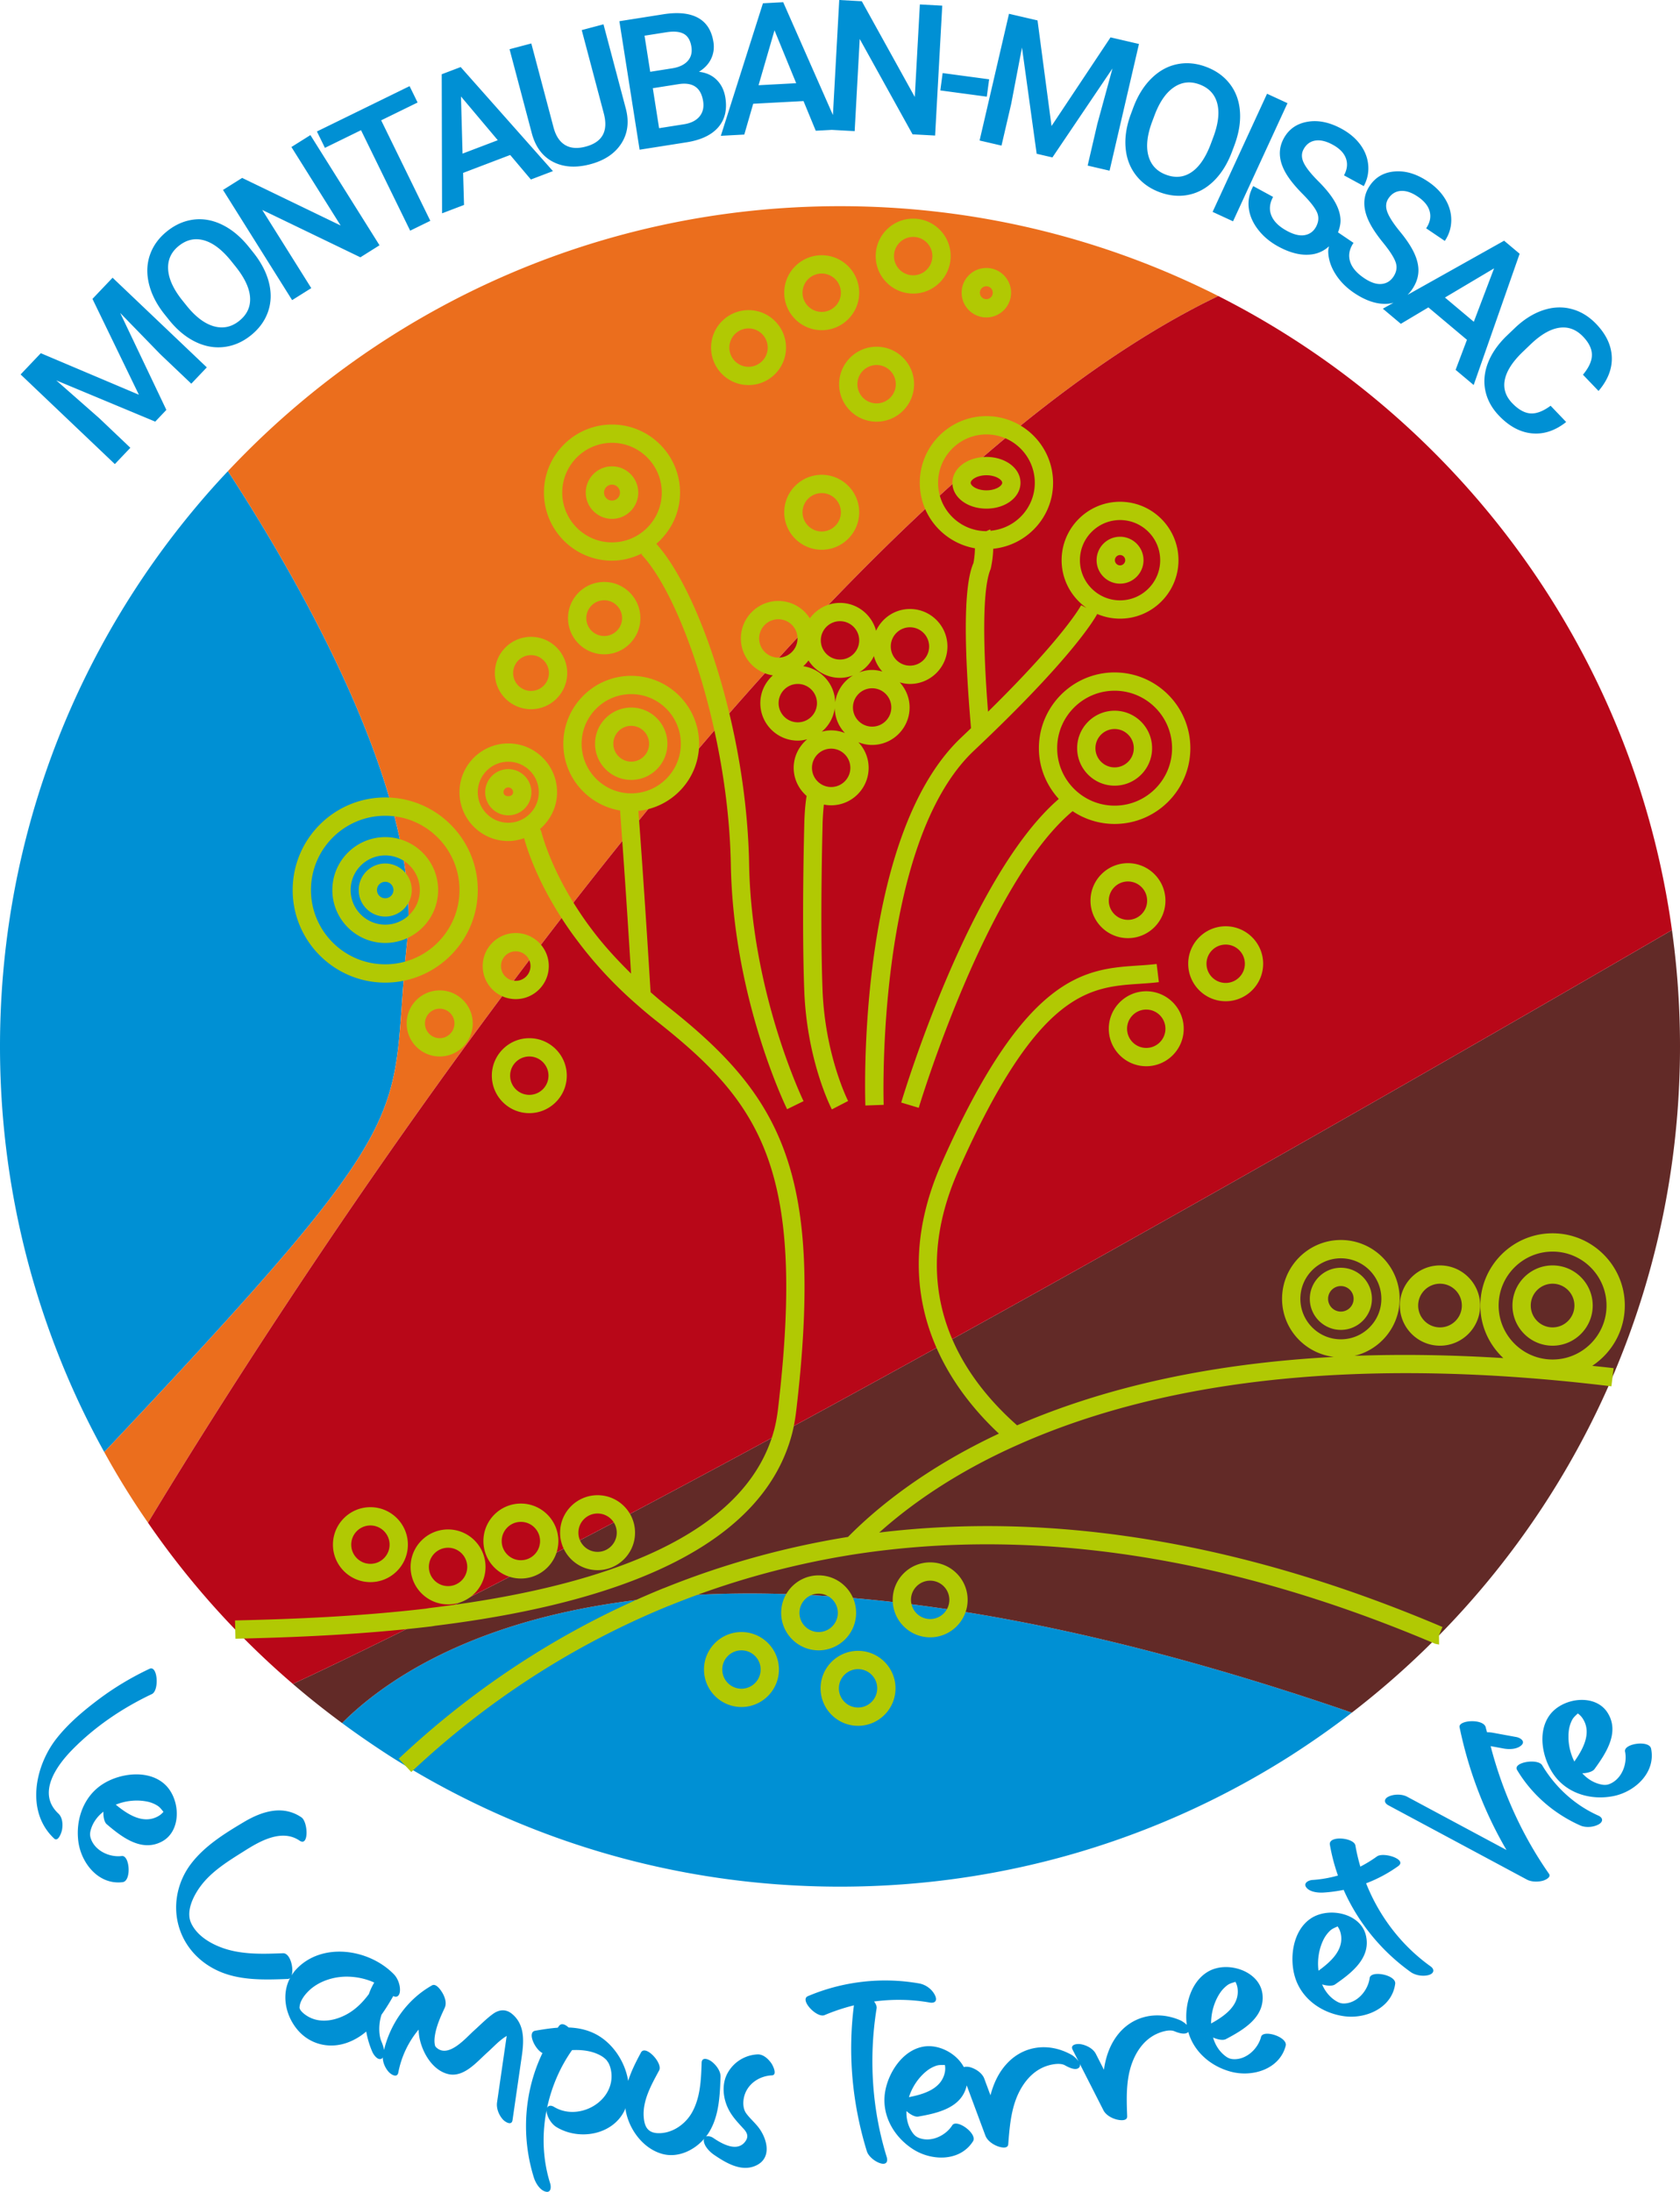 <svg xmlns="http://www.w3.org/2000/svg" width="600" height="782.589" viewBox="0 0 600 782.589"><path d="M122.17 615.214c5.487 4.05 11.105 7.905 16.854 11.629C185.54 656.438 240.744 673.62 300 673.62s114.46-17.182 160.976-46.777c7.513-4.834 14.83-9.93 21.82-15.353-241.267-83.1-333.384-23.584-360.627 3.724zM37.238 518.46c118.053-125.11 101.132-116.681 108.188-182.47 5.684-53.114-40.505-131.707-64.025-167.77-6.925 7.317-13.393 14.961-19.534 22.931C23.062 241.717 0 304.957 0 373.62c0 36.52 6.533 71.472 18.488 103.876 5.227 14.177 11.499 27.897 18.75 40.963zm9.316-358.58L35.46 149.327 20.094 135.81l35.342 14.731 3.981-4.185-16.48-34.605 14.289 14.693 11.094 10.552 5.541-5.825-33.65-32.011-7.191 7.557 16.582 34.222-35.03-14.83-7.21 7.583 33.652 32.011 5.541-5.825zm12.307-47.537l1.637 2.042c2.8 3.451 5.892 6 9.273 7.65 3.381 1.645 6.798 2.267 10.246 1.856 3.449-.409 6.642-1.793 9.577-4.15 2.966-2.383 5.014-5.207 6.143-8.473 1.13-3.263 1.232-6.728.31-10.393-.925-3.662-2.81-7.27-5.66-10.817l-1.617-2.016c-2.855-3.519-5.971-6.11-9.353-7.771-3.378-1.662-6.778-2.287-10.198-1.876-3.416.415-6.603 1.806-9.554 4.176-2.95 2.37-4.992 5.187-6.122 8.453-1.126 3.264-1.23 6.75-.312 10.46.915 3.707 2.794 7.328 5.63 10.859zm4.999-24.55c2.785-2.236 5.796-2.894 9.03-1.975 3.235.922 6.464 3.388 9.686 7.4l1.518 1.893c3.276 4.08 5.015 7.783 5.219 11.11.204 3.328-1.088 6.11-3.873 8.345-2.753 2.211-5.777 2.852-9.072 1.927-3.295-.928-6.54-3.381-9.736-7.362l-1.678-2.09c-3.094-3.924-4.73-7.566-4.91-10.929-.175-3.362 1.095-6.134 3.816-8.32zm47.307 15.079L93.655 74.955l35.052 16.914 6.836-4.291-24.684-39.342-6.782 4.255 17.58 28.021-35.173-16.987-6.836 4.291 24.684 39.342 6.836-4.287zm17.772-56.39l17.548 35.878 7.193-3.518-17.55-35.878 13.011-6.364-2.861-5.844-33.096 16.189 2.86 5.847 12.895-6.31zm36.784 26.697l-.329-11.445 16.815-6.4 7.394 8.757 7.873-2.995-32.95-37.157-6.769 2.577.125 49.65 7.84-2.987zm12.055-23.12l-12.582 4.788-.561-20.4 13.143 15.611zm19.704 7.71c3.748 1.945 8.192 2.236 13.331.874 5.079-1.347 8.776-3.816 11.089-7.41 2.316-3.593 2.842-7.775 1.579-12.544l-7.95-30.005-7.77 2.058 7.879 29.743c1.674 6.323-.492 10.278-6.492 11.867-2.96.785-5.41.587-7.35-.59-1.942-1.177-3.308-3.264-4.102-6.262l-7.943-29.986-7.77 2.057 7.939 29.974c1.289 4.874 3.809 8.28 7.56 10.224zm47.678-6.951c5.148-.81 8.922-2.588 11.321-5.334 2.396-2.747 3.257-6.272 2.58-10.578-.41-2.606-1.438-4.73-3.087-6.377-1.646-1.646-3.764-2.61-6.348-2.893 2.038-1.267 3.493-2.83 4.364-4.69.87-1.86 1.139-3.84.807-5.94-.648-4.118-2.488-7.001-5.528-8.657-3.037-1.652-7.15-2.07-12.34-1.254L221.208 7.57l7.222 45.882 16.732-2.635zm5.956-14.694c.344 2.195-.09 4.023-1.302 5.478-1.215 1.454-3.072 2.38-5.57 2.772l-8.855 1.394-2.246-14.275 9.516-1.497c4.89-.663 7.71 1.379 8.457 6.128zm-13.175-24.6c2.73-.431 4.823-.243 6.275.564 1.451.804 2.354 2.341 2.711 4.61.322 2.057-.124 3.76-1.343 5.103-1.222 1.343-3.072 2.211-5.55 2.6l-7.816 1.232-2.029-12.888 7.752-1.222zm27.877 36.521L269 37.045l17.967-.96 4.37 10.594 5.844-.312v.01l8.058.443 1.805-32.902 18.866 34.04 8.058.44 2.552-46.376-7.994-.437-1.818 33.03L307.784.443 299.729 0l-2.257 41.073L279.712.788l-7.232.386-15.038 47.317 8.377-.447zm10.789-37.217l7.748 18.878-13.442.721 5.694-19.6zm75.823 23.686l.83-6.199-16.602-2.226-.829 6.198 16.6 2.227zm5.25 17.471l3.465-14.913 3.847-20.1 5.244 37.929 5.627 1.304 21.45-31.765-5.404 19.771-3.464 14.913 7.828 1.819 10.501-45.244-10.157-2.357-21.073 31.657-5.002-37.709-10.188-2.364-10.502 45.244 7.828 1.815zm46.16-11.14c-1.538 4.17-2.157 8.132-1.844 11.88.312 3.752 1.525 7.002 3.643 9.758 2.112 2.753 4.932 4.792 8.453 6.112 3.567 1.334 7.044 1.65 10.425.954 3.382-.698 6.412-2.38 9.092-5.046 2.68-2.664 4.817-6.128 6.412-10.39l.905-2.421c1.564-4.25 2.202-8.253 1.902-12.01-.294-3.755-1.5-6.996-3.599-9.724-2.099-2.727-4.925-4.756-8.472-6.083-3.541-1.327-7.005-1.64-10.393-.941-3.382.698-6.431 2.39-9.15 5.072s-4.873 6.147-6.462 10.39l-.912 2.45zm7.643 2.59l.944-2.51c1.786-4.667 4.083-7.933 6.884-9.802 2.8-1.87 5.831-2.195 9.104-.973 3.343 1.253 5.449 3.502 6.31 6.756.861 3.25.39 7.286-1.416 12.106l-.849 2.271c-1.83 4.9-4.128 8.288-6.884 10.164-2.756 1.872-5.812 2.185-9.155.931-3.305-1.234-5.404-3.506-6.29-6.814-.888-3.305-.435-7.35 1.352-12.128zm28.888 35.582l19.447-42.181-7.3-3.366-19.445 42.182 7.298 3.365zm18.72-17.427c1.282 2.271 3.298 4.795 6.047 7.573 2.75 2.779 4.492 4.999 5.226 6.655.727 1.658.606 3.38-.364 5.177-.9 1.643-2.24 2.628-4.02 2.95-1.786.326-3.917-.184-6.38-1.524-2.858-1.554-4.708-3.385-5.55-5.487s-.632-4.313.625-6.632l-7.088-3.853c-1.39 2.558-1.927 5.174-1.595 7.847.326 2.67 1.43 5.225 3.311 7.662 1.882 2.44 4.294 4.463 7.248 6.068 4.466 2.427 8.55 3.346 12.243 2.756a10.922 10.922 0 0 0 5.832-2.84c-.084.636-.278 1.255-.262 1.908.07 2.69.919 5.34 2.558 7.95 1.634 2.61 3.841 4.855 6.623 6.74 4.21 2.849 8.185 4.157 11.924 3.927.772-.047 1.488-.198 2.193-.372l-3.788 2.123 6.425 5.398 9.838-5.86 13.774 11.573-4.051 10.722 6.45 5.416L542.727 90.6l-5.545-4.657-34.484 19.33c.582-.58 1.134-1.22 1.634-1.958 1.333-1.974 2.08-3.98 2.226-6.022.153-2.045-.293-4.246-1.34-6.61s-2.768-5.002-5.16-7.914c-2.393-2.913-3.925-5.28-4.594-7.101-.67-1.822-.524-3.433.42-4.836 1.13-1.666 2.61-2.556 4.447-2.667 1.838-.115 3.848.568 6.03 2.048 2.341 1.585 3.764 3.365 4.261 5.346.492 1.978.07 3.962-1.282 5.956l6.66 4.504c1.5-2.217 2.272-4.644 2.31-7.276.032-2.635-.663-5.155-2.092-7.56-1.43-2.403-3.477-4.511-6.157-6.323-4.032-2.73-7.994-3.95-11.88-3.65-3.885.297-6.877 1.994-8.976 5.095-2.393 3.538-2.584 7.595-.568 12.17 1.053 2.383 2.814 5.091 5.283 8.125 2.469 3.03 3.987 5.407 4.555 7.126s.28 3.426-.861 5.117c-1.053 1.55-2.482 2.399-4.288 2.549-1.812.15-3.879-.562-6.201-2.138-2.692-1.821-4.358-3.821-4.99-5.997-.637-2.175-.216-4.354 1.264-6.54l-5.54-3.751c.557-1.47.927-2.934.895-4.383-.05-2.048-.708-4.198-1.977-6.45-1.27-2.252-3.235-4.708-5.902-7.375-2.667-2.667-4.421-4.874-5.257-6.623-.842-1.748-.861-3.365-.051-4.852.963-1.767 2.348-2.797 4.166-3.087s3.88.194 6.201 1.454c2.482 1.35 4.07 2.986 4.754 4.91.689 1.92.453 3.936-.696 6.051l7.063 3.838c1.282-2.355 1.812-4.843 1.595-7.468-.224-2.626-1.155-5.063-2.814-7.318-1.652-2.255-3.898-4.157-6.737-5.7-4.281-2.326-8.339-3.152-12.18-2.482-3.84.673-6.654 2.654-8.44 5.943-2.042 3.754-1.838 7.809.612 12.166zm74.511 34.22l-7.241 19.082-10.304-8.661 17.545-10.422zm4.256 24.332c-3.044 3.002-5.2 6.176-6.476 9.52-1.27 3.343-1.57 6.635-.887 9.885.69 3.248 2.31 6.208 4.868 8.878 3.662 3.825 7.605 5.927 11.816 6.31 4.21.383 8.262-.97 12.166-4.061l-5.563-5.806c-2.692 1.99-5.104 2.9-7.235 2.734-2.13-.163-4.294-1.39-6.488-3.678-2.393-2.504-3.267-5.315-2.603-8.44.663-3.124 2.807-6.422 6.437-9.9l2.973-2.848c3.605-3.404 6.993-5.311 10.144-5.726 3.152-.418 5.946.641 8.37 3.174 2.093 2.182 3.146 4.348 3.159 6.498.013 2.15-1.053 4.52-3.196 7.107l5.563 5.803c3.317-3.886 4.893-7.918 4.734-12.093-.16-4.18-2.01-8.116-5.557-11.816-2.635-2.75-5.608-4.546-8.926-5.391-3.311-.846-6.711-.673-10.195.517-3.483 1.19-6.807 3.301-9.972 6.332l-3.132 3.001zM54.256 604.851c2.673-1.27 2.067-10.4-.849-9.021-6.396 3.018-12.485 6.648-18.138 10.884-5.452 4.096-10.859 8.639-15.086 14.017-7.652 9.723-11.123 26.056-.858 35.696 1.496 1.404 2.693-2.31 2.833-3.12.329-1.94.198-4.39-1.34-5.818-7.688-7.216-.638-17.016 4.945-22.713 8.147-8.313 17.975-14.948 28.493-19.925zm4.313 31.983c-5.876-5.053-15.654-3.72-21.692.057-6.89 4.294-9.89 12.505-8.916 20.467.957 7.829 7.244 15.746 15.85 14.655 3.19-.402 2.566-9.704-.34-9.334-4.275.543-9.456-1.78-10.996-6.118-.485-1.359-.367-2.412.185-3.981.79-2.22 2.3-4.185 4.143-5.627.042-.032.093-.058.134-.096-.076 1.818.294 3.713 1.165 4.46 5.435 4.631 12.45 10.048 19.714 6.2 7.311-3.872 6.625-15.65.753-20.683zm-2.482 11.854c-5.245 2.59-10.6-.944-14.744-4.345 3.49-1.41 7.432-1.844 11.12-1.116 1.298.249 2.558.734 3.697 1.435 1.002.606 1.512 1.41 2.22 2.24-.644.772-1.378 1.333-2.293 1.786zm120.09 70.288c-2.45 1.755-4.619 4-6.858 6.004-2.795 2.475-8.977 9.895-13.306 6.227-.516-.434-.619-.728-.66-.9-.3-1.238-.195-2.584.02-3.828.59-3.375 2.012-6.514 3.444-9.583.788-1.703.115-3.725-.775-5.289-.542-.944-2.268-3.566-3.732-2.75-8.724 4.903-14.84 13.474-17.156 23.069-.192-1.164-.64-2.341-.931-3.016-.91-2.112-.98-5.442-.364-8.134.115-.505.249-.99.405-1.462 1.534-2.13 2.906-4.389 4.195-6.647 1.094.638 2.13.07 2.341-1.449.287-2.06-.618-4.746-2.092-6.271-8.99-9.277-26.072-11.688-35.195-1.512-.533.593-.956 1.235-1.367 1.881.854-2.516-.5-8.012-3.055-7.923-6.54.242-13.21.51-19.609-1.263-5.094-1.423-11.002-4.524-13.27-9.609-1.815-4.07.711-9.327 3.225-12.81 4.007-5.558 10.224-9.303 15.934-12.895 5.404-3.42 13.27-7.95 19.612-3.63 3.407 2.329 3.037-6.699.664-8.313-6.709-4.568-14.224-2.08-20.518 1.659-6.955 4.134-14.18 8.606-19.073 15.152-4.431 5.934-6.243 13.705-4.485 21.042 1.786 7.439 6.845 13.34 13.742 16.683 7.898 3.835 17.076 3.484 25.558 3.165.3-.011.527-.17.736-.36-3.074 5.757-1.791 13.058 2.457 18.281 4.38 5.378 11.34 7.146 17.794 4.887 2.642-.925 4.922-2.316 6.945-4.032a31.819 31.819 0 0 0 2.144 7.197c.504 1.18 2.181 3.54 3.623 2.284.077-.067.073-.192.136-.27-.007 1.852.879 3.814 2.072 5.163.826.944 3.069 2.386 3.477.255a33.86 33.86 0 0 1 7.248-15.318c.019.708.076 1.416.178 2.144.795 5.397 4.431 12.179 10.215 13.691 5.697 1.493 10.409-4.338 14.103-7.624 2.21-1.978 4.36-4.409 6.925-5.927.006-.006.022-.013.032-.02-.01.09-.026.173-.035.256-1.133 7.815-2.268 15.625-3.398 23.44-.309 2.137.607 4.46 2.045 6.093.775.88 3.165 2.424 3.48.249.98-6.77 1.96-13.539 2.942-20.301.851-5.902 2.284-13.213-3.178-17.66-2.12-1.736-4.517-1.531-6.635-.026zm-44.44-6.999c-1.968 2.642-4.242 5.015-7.05 6.731-4.284 2.629-10.099 3.981-14.74 1.238-.92-.549-1.8-1.2-2.473-2.035-.028-.038-.236-.351-.37-.549.067.013-.118-.53-.13-.28-.077-2.246 1.556-4.537 3.164-6.132 3.64-3.61 9.18-5.346 14.31-5.193 3.171.096 6.336.791 9.21 2.099a22.159 22.159 0 0 0-1.92 4.121zM270.55 733.51a12.914 12.914 0 0 0-10.59 6.476c-2.393 4.14-1.774 9.48.452 13.557 1.311 2.405 3.155 4.358 5.002 6.36 1.184 1.27 2.067 2.636.989 4.358-2.817 4.492-8.572 1.187-11.64-.905-.754-.518-1.832-.812-2.58-.53.006-.01.015-.017.021-.026 4.568-6.022 4.884-14.074 5.133-21.315.07-2.086-1.675-4.32-3.305-5.512-1.1-.81-3.375-1.627-3.445.497-.207 5.985-.411 12.237-3.356 17.622-2.236 4.096-6.645 7.362-11.471 7.54-4.246.16-5.595-2.06-5.86-5.856-.412-5.908 2.794-11.516 5.512-16.556 1.394-2.571-4.896-9.334-6.485-6.386-1.77 3.268-3.484 6.637-4.577 10.146-1.104-6.967-5.633-13.69-11.79-16.8-3.028-1.532-6.234-2.163-9.488-2.278-1.228-1.149-2.587-1.653-3.404-.575-.166.217-.319.434-.481.651-2.705.192-5.41.625-8.052 1.085-2.931.517-.092 6.673 2.61 7.962-6.6 13.698-7.67 29.827-3.066 44.494.58 1.831 2.073 4.402 4.112 4.976 2.02.575 2.112-1.614 1.681-2.985-2.713-8.642-2.962-17.747-1.187-26.455-.052.252-.114.497-.08.82.22 2.054 1.742 4.491 3.545 5.589 8.176 4.957 20.32 2.8 24.45-6.246.08-.174.099-.364.172-.54.026.204.022.404.055.61 1.095 6.744 6.04 13.691 12.894 15.695 5.655 1.653 11.58-1.16 15.213-5.407-.058.172-.173.27-.178.507-.045 2.054 2.09 4.217 3.665 5.282 4.109 2.795 9.516 6.112 14.645 3.975 5.704-2.367 4.696-8.504 1.886-12.843-1.42-2.194-3.465-3.796-5.002-5.87-1.171-1.569-1.257-3.827-.868-5.671.989-4.683 5.248-7.739 9.988-7.962 2.048-.096.376-3.484-.118-4.211-1.072-1.576-2.922-3.375-5.002-3.273zm-72.678 18.744c-1.144-.695-2.106-.472-2.492.38 1.561-7.365 4.543-14.442 8.92-20.655 3.343-.153 6.664.185 9.634 1.64 1.005.49 1.927 1.116 2.692 1.933.045.05.702 1.033.66.957.852 1.588 1.235 3.63 1.101 5.595-.654 9.276-12.396 15.076-20.515 10.15zm115.2-35.166c.122-.74-.255-1.614-.899-2.463 6.559-.88 13.251-.797 19.803.357 2.182.383 2.859-.823 1.863-2.75-1.078-2.08-3.285-3.661-5.595-4.063-13.34-2.342-27.268-.74-39.715 4.549-3.075 1.307 3.203 7.936 5.965 6.762a70.39 70.39 0 0 1 10.476-3.483c-2.233 17.5-.587 35.185 4.613 52.073.606 1.959 3.05 3.828 4.982 4.358 1.972.536 2.63-.606 2.106-2.316-5.29-17.118-6.431-35.37-3.598-53.024zm137.298 10.195c-1.078 4.173-5.162 8.109-9.762 7.937-1.448-.058-2.38-.549-3.63-1.646-1.773-1.557-3.03-3.682-3.694-5.927-.019-.058-.032-.115-.044-.166 1.658.746 3.56 1.104 4.574.574 6.323-3.33 13.953-7.828 13.066-16-.893-8.212-12.09-11.938-18.948-8.365-6.594 3.447-9.013 12.37-8.08 19.277-.798-.795-1.877-1.45-2.428-1.681-8.281-3.51-17.354-1.595-22.732 5.882-2.552 3.554-3.834 7.612-4.434 11.816-.964-1.889-1.927-3.777-2.89-5.672-.964-1.888-3.369-3.113-5.417-3.451-1.276-.217-3.84.076-2.864 1.99l2.143 4.212c-.672-1.047-1.865-2.025-2.469-2.362-7.822-4.44-17.06-3.598-23.261 3.203-2.941 3.228-4.677 7.101-5.761 11.21-.74-1.99-1.48-3.975-2.214-5.966-.747-1.984-2.999-3.47-4.996-4.05-.63-.186-1.598-.273-2.309-.055-2.6-4.91-8.934-8.245-14.38-7.315-7.644 1.289-12.856 9.666-13.813 16.716-1.085 8.032 3.317 15.586 10.06 19.918 6.642 4.262 16.748 4.492 21.406-2.813 1.722-2.718-5.838-8.18-7.408-5.71-2.31 3.636-7.407 6.13-11.732 4.548-1.36-.504-2.087-1.263-2.935-2.686-1.212-2.022-1.755-4.44-1.69-6.775 0-.064.006-.121.012-.172 1.346 1.218 3.043 2.15 4.172 1.958 7.016-1.215 15.621-3.146 17.344-11.142 2.218 5.969 4.437 11.935 6.658 17.905.676 1.825 2.673 3.21 4.453 3.854 1.034.376 3.58 1.04 3.72-.747.574-7.33 1.174-15.006 5.455-21.315 1.83-2.7 4.217-4.945 7.26-6.24 2.06-.88 5.678-1.678 7.541-.619 1.168.657 4.07 2.201 5.174.625.241-.345.238-.737.14-1.134l8.435 16.574c.887 1.735 3.03 2.884 4.868 3.317 1.072.256 3.675.62 3.605-1.18-.268-7.35-.555-15.044 2.973-21.82 1.505-2.896 3.617-5.397 6.495-7.05 1.939-1.11 5.448-2.328 7.413-1.492 1.156.488 3.84 1.474 4.941.234 1.994 7.128 8.085 12.325 15.29 14.223 7.637 2.016 17.328-.88 19.504-9.277.803-3.107-8.084-5.978-8.811-3.145zM337.38 740.21c-1.359 5.684-7.503 7.547-12.76 8.562 1.142-3.586 3.324-6.897 6.24-9.264a11.27 11.27 0 0 1 3.464-1.933c1.11-.383 2.055-.255 3.14-.274a6.895 6.895 0 0 1-.084 2.909zm98.233-28.474a11.362 11.362 0 0 1 2.699-2.91c.944-.701 1.875-.873 2.909-1.23.478.893.74 1.78.817 2.807.465 5.812-4.805 9.474-9.5 12.07-.013-3.764 1.04-7.585 3.075-10.737zm53.547-5.487c-.561 4.275-4.134 8.683-8.721 9.066-1.442.121-2.431-.268-3.803-1.2-1.946-1.333-3.458-3.291-4.383-5.441a1.986 1.986 0 0 1-.057-.153c1.735.535 3.662.663 4.606.006 5.87-4.064 12.9-9.442 11.031-17.456-1.876-8.039-13.436-10.393-19.81-6.01-6.386 4.39-7.592 14.177-5.487 20.971 2.4 7.752 9.583 12.748 17.52 13.851 7.815 1.072 17.086-2.98 18.228-11.573.427-3.184-8.735-4.957-9.124-2.06zm-16.518-13.653a11.542 11.542 0 0 1 2.335-3.209c.849-.81 1.755-1.097 2.731-1.57.58.817.95 1.672 1.155 2.68 1.155 5.717-3.624 9.985-7.969 13.13-.478-3.732.109-7.656 1.748-11.03zm15.255-20.167a50.255 50.255 0 0 0 11.465-6.144c3.343-2.405-5.257-5.13-7.586-3.458a46.766 46.766 0 0 1-5.94 3.643 69.39 69.39 0 0 1-1.767-7.554c-.491-2.826-9.71-3.668-9.11-.249a67.793 67.793 0 0 0 2.883 10.98 43.197 43.197 0 0 1-9.085 1.583c-1.474.089-3.413 1.142-2.188 2.711 1.295 1.652 4.274 1.901 6.182 1.78a51.46 51.46 0 0 0 7.12-.957c5.168 11.663 13.48 21.852 23.95 29.342 1.717 1.225 4.492 1.652 6.533 1.033 1.812-.555 2.074-1.99.543-3.075-10.419-7.458-18.324-17.858-23-29.635zm44.472-48.98c1.546.282 3.092.564 4.641.85 1.959.357 4.779.318 6.355-1.168 1.524-1.442-.428-2.673-1.8-2.929-2.832-.516-5.665-1.033-8.504-1.556a11.785 11.785 0 0 0-1.99-.162c-.125-.57-.323-1.117-.44-1.689-.677-3.247-9.896-2.711-9.354-.089 3.203 15.478 8.836 30.286 16.754 43.824-11.829-6.341-23.657-12.677-35.48-19.018-1.843-.99-4.708-.97-6.609-.064-1.742.823-1.729 2.24-.09 3.126 16.493 8.843 32.992 17.685 49.49 26.534 1.576.842 3.93.868 5.653.402.861-.236 3.094-1.218 2.214-2.482-9.62-13.776-16.61-29.261-20.84-45.58zm38.468 24.806c-8.422-3.77-15.325-10.087-20.059-17.979-1.531-2.558-10.623-1.071-8.957 1.697 5.282 8.805 13.18 15.606 22.54 19.791 1.914.862 4.76.65 6.603-.389 1.678-.938 1.576-2.36-.127-3.12zm18.833-23.918c-.65-3.158-9.889-1.806-9.295 1.059.874 4.223-1.047 9.563-5.251 11.445-1.32.594-2.38.55-3.981.122-2.278-.613-4.345-1.972-5.927-3.688l-.109-.128c1.819-.063 3.682-.58 4.358-1.512 4.204-5.78 9.06-13.187 4.657-20.129-4.427-6.98-16.11-5.378-20.677.862-4.581 6.265-2.495 15.892 1.729 21.622 4.823 6.52 13.245 8.868 21.098 7.286 7.733-1.57 15.14-8.454 13.398-16.94zm-29.386-6.374c.16-1.314.549-2.616 1.149-3.802.536-1.047 1.295-1.615 2.06-2.387a6.728 6.728 0 0 1 1.965 2.144c2.986 5.021-.12 10.636-3.19 15.031-1.678-3.362-2.418-7.254-1.984-10.986z" fill="#0090d4"/><path d="M435.105 105.698C274.129 182.854 81.337 496.378 52.853 543.677a284.415 284.415 0 0 1-15.614-25.218c118.053-125.11 101.132-116.681 108.188-182.47 5.684-53.114-40.505-131.707-64.025-167.77 54.682-58.21 132.361-94.6 218.598-94.6 48.606 0 94.534 11.565 135.105 32.079z" fill="#eb6e1d"/><path d="M600 373.62c0 96.886-45.927 182.992-117.204 237.87-241.267-83.1-333.384-23.584-360.627 3.724-6.01-4.442-11.89-9.08-17.574-13.98 136.738-63.633 403.158-217.161 492.53-269.165A300.516 300.516 0 0 1 600 373.62z" fill="#622a27"/><path d="M597.125 332.07c-89.372 52.003-355.792 205.531-492.53 269.163a298.994 298.994 0 0 1-51.742-57.556c28.484-47.3 221.276-360.823 382.252-437.98 86.04 43.51 148.301 127.2 162.02 226.372z" fill="#b80718"/><path d="M155.318 580.486l.006-.006c75.054-9.232 117.95-32.251 127.517-68.445.641-2.43 1.139-5.142 1.522-8.287 10.039-85.275-5.391-112.46-46.17-144.584-2.07-1.635-3.963-3.273-5.842-4.913a5357.398 5357.398 0 0 0-2.598-40.168c-.558-8.182-1.142-16.339-1.726-24.234v-.316c12.14-1.313 21.654-11.502 21.654-23.985 0-13.37-10.875-24.247-24.244-24.247-13.37 0-24.247 10.877-24.247 24.247 0 12.02 8.817 21.952 20.31 23.848l.004.702c.593 8.112 1.17 16.256 1.729 24.432.762 11.088 1.456 22.087 2.142 33.077-5.026-4.946-9.785-10.098-13.92-15.628-2.01-2.625-3.93-5.397-6.038-8.712-8.256-13.06-11.328-23.382-12.192-26.63l-.369-.642c3.702-3.198 6.098-7.868 6.098-13.132 0-9.608-7.819-17.427-17.427-17.427s-17.427 7.819-17.427 17.427 7.819 17.427 17.427 17.427c1.99 0 3.873-.406 5.656-1.023 1.18 4.323 4.557 14.59 12.718 27.497 2.214 3.486 4.24 6.408 6.345 9.158 6.007 8.032 13 15.567 20.777 22.381 2.261 1.997 4.593 3.994 7.126 5.99 37.358 29.425 53.847 52.7 43.725 138.676-.338 2.801-.794 5.29-1.35 7.401-8.864 33.533-50.312 54.99-123.19 63.774l-1.2.204c-25.041 2.91-48.5 3.765-68.195 4.218l.153 6.533c20.145-.466 44.213-1.353 69.95-4.402l1.276-.211zm26.209-286.73c-6.007 0-10.894-4.886-10.894-10.893 0-6.007 4.887-10.894 10.894-10.894 6.007 0 10.894 4.887 10.894 10.894 0 6.007-4.887 10.894-10.894 10.894zm43.91-10.494c-9.768 0-17.714-7.947-17.714-17.714 0-9.768 7.946-17.714 17.714-17.714 9.765 0 17.711 7.946 17.711 17.714 0 9.767-7.946 17.714-17.71 17.714zm68.808 4.008a13.37 13.37 0 0 0 2.597.263c7.382 0 13.385-6.003 13.385-13.382 0-3.54-1.407-6.742-3.66-9.138 1.524.605 3.174.962 4.91.962 7.376 0 13.38-6.003 13.38-13.382 0-3.458-1.354-6.584-3.515-8.962 1.168.334 2.375.57 3.648.57 7.376 0 13.38-6.004 13.38-13.383 0-7.378-6.004-13.382-13.38-13.382-5.37 0-9.977 3.196-12.108 7.768-1.528-5.709-6.696-9.947-12.882-9.947-4.429 0-8.332 2.188-10.77 5.514-2.38-3.718-6.522-6.203-11.254-6.203-7.378 0-13.382 6.004-13.382 13.382 0 6.709 4.98 12.228 11.426 13.185-2.727 2.451-4.478 5.967-4.478 9.914 0 7.382 6.004 13.385 13.382 13.385 1.164 0 2.273-.196 3.35-.476-2.917 2.457-4.814 6.09-4.814 10.193 0 4.017 1.816 7.583 4.627 10.038-.752 4.19-.849 10.103-.857 10.847-.01.338-.921 34.107.004 58.552.947 25.067 9.503 41.815 9.866 42.516l5.8-3.004c-.08-.16-8.25-16.238-9.14-39.754-.915-24.235-.006-57.793.004-58.186.023-2.103.183-5.291.48-7.89zm30.745-63.3c3.777 0 6.846 3.071 6.846 6.848 0 3.777-3.069 6.85-6.846 6.85s-6.852-3.073-6.852-6.85c0-3.777 3.075-6.849 6.852-6.849zm-6.667 28.623c0 3.777-3.068 6.849-6.845 6.849s-6.853-3.072-6.853-6.849 3.076-6.849 6.853-6.849 6.845 3.072 6.845 6.85zm-6.215-18.34c.56 2.09 1.597 3.97 3.011 5.526-1.165-.333-2.371-.568-3.641-.568-1.65 0-3.212.34-4.673.888a13.402 13.402 0 0 0 5.303-5.845zM300 221.792c3.777 0 6.852 3.072 6.852 6.848s-3.075 6.85-6.852 6.85-6.849-3.073-6.849-6.85 3.072-6.848 6.849-6.848zm-11.254 14.028c2.38 3.718 6.522 6.202 11.254 6.202 1.65 0 3.212-.34 4.672-.887a13.324 13.324 0 0 0-6.393 9.615c-.15-6.57-5.047-11.942-11.398-12.884a13.423 13.423 0 0 0 1.865-2.046zm13.007 25.912a13.278 13.278 0 0 0-4.911-.962c-1.163 0-2.272.196-3.348.476a13.291 13.291 0 0 0 4.629-8.35 13.292 13.292 0 0 0 3.63 8.836zm-30.626-33.78c0-3.778 3.072-6.85 6.85-6.85s6.848 3.072 6.848 6.85-3.072 6.848-6.849 6.848-6.849-3.072-6.849-6.849zm13.797 29.95c-3.777 0-6.849-3.075-6.849-6.852s3.072-6.849 6.85-6.849 6.851 3.072 6.851 6.85-3.075 6.851-6.852 6.851zm5.069 16.25c0-3.777 3.072-6.849 6.849-6.849s6.852 3.072 6.852 6.85-3.075 6.848-6.852 6.848-6.849-3.072-6.849-6.849zm-100.954 96.53c-7.378 0-13.382 6.003-13.382 13.378 0 7.382 6.004 13.385 13.382 13.385s13.382-6.003 13.382-13.385c0-7.375-6.003-13.379-13.382-13.379zm0 20.23c-3.777 0-6.849-3.075-6.849-6.852s3.072-6.846 6.85-6.846 6.848 3.07 6.848 6.846-3.072 6.852-6.849 6.852zm206.954-23.606c0 7.382 6.004 13.385 13.38 13.385 7.38 0 13.384-6.003 13.384-13.385 0-7.375-6.003-13.379-13.385-13.379-7.375 0-13.379 6.004-13.379 13.38zm20.231 0c0 3.777-3.075 6.852-6.852 6.852s-6.846-3.075-6.846-6.852 3.07-6.845 6.846-6.845 6.852 3.068 6.852 6.845zm-26.764-45.731c0 7.381 6.004 13.385 13.379 13.385 7.382 0 13.385-6.004 13.385-13.385 0-7.379-6.003-13.383-13.385-13.383-7.375 0-13.379 6.004-13.379 13.383zm20.231 0c0 3.776-3.075 6.852-6.852 6.852s-6.846-3.076-6.846-6.852 3.069-6.85 6.846-6.85 6.852 3.073 6.852 6.85zm28.046 35.912c7.382 0 13.386-6.003 13.386-13.385 0-7.375-6.004-13.379-13.386-13.379-7.375 0-13.378 6.004-13.378 13.38 0 7.38 6.003 13.384 13.378 13.384zm0-20.23c3.777 0 6.853 3.068 6.853 6.845 0 3.777-3.076 6.852-6.853 6.852-3.776 0-6.845-3.075-6.845-6.852a6.85 6.85 0 0 1 6.845-6.845zm-39.658-83.499c-7.381 0-13.385 6.004-13.385 13.382s6.004 13.383 13.385 13.383c7.376 0 13.38-6.004 13.38-13.383s-6.004-13.382-13.38-13.382zm0 20.231c-3.776 0-6.852-3.072-6.852-6.849s3.076-6.848 6.852-6.848 6.846 3.072 6.846 6.848-3.069 6.85-6.846 6.85zm0-33.9c-14.916 0-27.05 12.135-27.05 27.051 0 6.993 2.737 13.313 7.108 18.12-31.8 27.456-55.278 105.07-56.28 108.402l6.266 1.876c.235-.807 24.266-80.302 54.95-105.917a26.885 26.885 0 0 0 15.006 4.567c14.91 0 27.045-12.134 27.045-27.048 0-14.916-12.134-27.05-27.045-27.05zm0 47.566c-11.311 0-20.518-9.203-20.518-20.515 0-11.314 9.207-20.518 20.518-20.518s20.512 9.204 20.512 20.518c0 11.312-9.2 20.515-20.512 20.515zm1.94-79.261c4.62 0 8.377-3.758 8.377-8.374 0-4.62-3.758-8.377-8.377-8.377s-8.377 3.758-8.377 8.377c0 4.616 3.758 8.374 8.377 8.374zm0-10.218c1.014 0 1.844.826 1.844 1.844 0 1.014-.83 1.84-1.844 1.84a1.846 1.846 0 0 1-1.844-1.84c0-1.018.83-1.844 1.844-1.844zm-71.526-25.794c0 11.717 8.53 21.426 19.695 23.385-.023 2.038-.292 4.138-.542 5.302-3.32 7.497-3.592 27.36-.853 58.922-1.131 1.082-2.214 2.128-3.41 3.255-37.319 35.172-34.464 127.558-34.323 131.469l6.533-.23c-.039-.932-2.916-93.32 32.27-126.486 35.035-33.018 43.096-47.087 43.998-48.778a20.75 20.75 0 0 0 8.158 1.665c11.503 0 20.863-9.36 20.863-20.866s-9.36-20.87-20.863-20.87c-11.51 0-20.869 9.364-20.869 20.87 0 7.049 3.534 13.265 8.901 17.044l-1.928-.97c-.057.121-6.004 11.257-33.25 38.012-2.061-26.314-1.814-44.616.93-50.944.133-.544.852-3.695.919-7.225 11.972-1.235 21.378-11.262 21.378-23.555 0-13.127-10.68-23.804-23.803-23.804s-23.804 10.677-23.804 23.804zm57.19 27.638c0-7.905 6.431-14.336 14.336-14.336 7.898 0 14.33 6.431 14.33 14.336 0 7.901-6.432 14.333-14.33 14.333-7.905 0-14.336-6.432-14.336-14.333zm-16.116-27.638c0 9.017-6.97 16.357-15.796 17.118-.059-.15-.089-.318-.154-.463l-1.365.608c-9.504-.025-17.226-7.756-17.226-17.263 0-9.522 7.745-17.27 17.27-17.27 9.526 0 17.271 7.748 17.271 17.27zm-29.43 0c0 5.174 5.34 9.225 12.16 9.225s12.16-4.051 12.16-9.225-5.34-9.229-12.16-9.229-12.16 4.055-12.16 9.229zm17.787 0c0 1.072-2.246 2.692-5.627 2.692-3.382 0-5.627-1.62-5.627-2.692s2.245-2.696 5.627-2.696c3.381 0 5.627 1.624 5.627 2.696zm-77.84 10.527c0 7.378 6.004 13.382 13.383 13.382s13.385-6.004 13.385-13.382-6.007-13.382-13.385-13.382-13.382 6.003-13.382 13.382zm20.232 0c0 3.777-3.072 6.849-6.85 6.849s-6.848-3.072-6.848-6.85 3.072-6.848 6.849-6.848 6.849 3.072 6.849 6.849zm12.75-32.35c7.382 0 13.385-6.004 13.385-13.382s-6.003-13.382-13.385-13.382c-7.378 0-13.382 6.004-13.382 13.382s6.004 13.382 13.382 13.382zm0-20.23c3.777 0 6.852 3.071 6.852 6.848 0 3.777-3.075 6.849-6.852 6.849a6.856 6.856 0 0 1-6.849-6.849 6.856 6.856 0 0 1 6.85-6.849zm-45.732 7.164c7.379 0 13.382-6.004 13.382-13.382 0-7.379-6.003-13.382-13.382-13.382s-13.382 6.003-13.382 13.382c0 7.378 6.004 13.382 13.382 13.382zm0-20.231a6.856 6.856 0 0 1 6.85 6.849c0 3.777-3.073 6.849-6.85 6.849s-6.848-3.072-6.848-6.85a6.856 6.856 0 0 1 6.848-6.848zm26.133.632c7.378 0 13.385-6.004 13.385-13.382 0-7.379-6.007-13.382-13.385-13.382s-13.382 6.003-13.382 13.382c0 7.378 6.003 13.382 13.382 13.382zm0-20.231a6.856 6.856 0 0 1 6.849 6.849c0 3.776-3.072 6.848-6.85 6.848s-6.848-3.072-6.848-6.848a6.856 6.856 0 0 1 6.849-6.85zm32.665 7.164c7.382 0 13.386-6.003 13.386-13.382 0-7.378-6.004-13.382-13.386-13.382s-13.385 6.004-13.385 13.382c0 7.379 6.004 13.382 13.385 13.382zm0-20.23c3.777 0 6.853 3.071 6.853 6.848 0 3.777-3.076 6.85-6.853 6.85s-6.852-3.073-6.852-6.85c0-3.777 3.075-6.849 6.852-6.849zm26.133 28.744c4.868 0 8.83-3.962 8.83-8.83 0-4.87-3.962-8.833-8.83-8.833s-8.83 3.962-8.83 8.834c0 4.867 3.962 8.83 8.83 8.83zm0-11.13a2.298 2.298 0 0 1 0 4.597 2.298 2.298 0 1 1 0-4.597zm-133.696 97.975c3.937 0 7.604-1.03 10.897-2.698l-.437.414c14.463 15.267 31.157 64.53 31.98 110.804.848 47.423 19.315 85.722 20.1 87.33l5.87-2.872c-.186-.382-18.614-38.586-19.437-84.573-.853-47.832-17.692-97.277-33.134-114.426 5.141-4.459 8.466-10.957 8.466-18.28 0-13.402-10.904-24.305-24.305-24.305s-24.301 10.903-24.301 24.304 10.9 24.302 24.301 24.302zm0-42.073c9.8 0 17.772 7.972 17.772 17.771 0 9.797-7.972 17.769-17.772 17.769-9.796 0-17.768-7.972-17.768-17.769 0-9.8 7.972-17.771 17.768-17.771zm0 27.144c5.171 0 9.375-4.205 9.375-9.373 0-5.17-4.204-9.375-9.375-9.375-5.168 0-9.372 4.204-9.372 9.375 0 5.168 4.204 9.373 9.372 9.373zm0-12.215c1.566 0 2.842 1.276 2.842 2.842s-1.276 2.84-2.842 2.84a2.841 2.841 0 0 1 0-5.682zm-15.707 47.662c0 7.123 5.796 12.92 12.919 12.92 7.126 0 12.923-5.797 12.923-12.92s-5.797-12.92-12.923-12.92c-7.123 0-12.92 5.797-12.92 12.92zm19.309 0c0 3.522-2.868 6.386-6.39 6.386a6.393 6.393 0 0 1-6.386-6.386 6.393 6.393 0 0 1 6.386-6.387c3.522 0 6.39 2.865 6.39 6.387zm-32.522 32.519c7.126 0 12.922-5.797 12.922-12.92s-5.796-12.92-12.922-12.92c-7.124 0-12.92 5.797-12.92 12.92s5.796 12.92 12.92 12.92zm0-19.306c3.521 0 6.39 2.864 6.39 6.386 0 3.522-2.869 6.386-6.39 6.386a6.393 6.393 0 0 1-6.387-6.386 6.393 6.393 0 0 1 6.387-6.386zm35.788 18.712c-7.126 0-12.923 5.796-12.923 12.92 0 7.123 5.797 12.92 12.923 12.92 7.123 0 12.92-5.797 12.92-12.92 0-7.124-5.797-12.92-12.92-12.92zm0 19.306c-3.522 0-6.39-2.865-6.39-6.386 0-3.522 2.868-6.387 6.39-6.387a6.393 6.393 0 0 1 6.386 6.387 6.393 6.393 0 0 1-6.386 6.386zm-43.91 2.676c-4.549 0-8.25 3.704-8.25 8.253 0 4.549 3.701 8.25 8.25 8.25 4.549 0 8.252-3.701 8.252-8.25 0-4.549-3.703-8.253-8.252-8.253zm-1.716 8.253c0-.947.768-1.72 1.716-1.72.947 0 1.72.773 1.72 1.72 0 1.895-3.436 1.895-3.436 0zm-42.233 67.976c18.228 0 33.055-14.828 33.055-33.055 0-18.228-14.827-33.055-33.055-33.055s-33.054 14.827-33.054 33.055c0 18.227 14.827 33.055 33.054 33.055zm0-59.577c14.623 0 26.522 11.899 26.522 26.522s-11.899 26.521-26.522 26.521-26.521-11.898-26.521-26.521 11.898-26.522 26.521-26.522zm0 45.413c10.416 0 18.891-8.476 18.891-18.891 0-10.416-8.475-18.891-18.89-18.891s-18.889 8.475-18.889 18.89c0 10.416 8.473 18.892 18.888 18.892zm0-31.25c6.814 0 12.358 5.545 12.358 12.359s-5.544 12.358-12.358 12.358-12.354-5.544-12.354-12.358c0-6.814 5.54-12.358 12.354-12.358zm0 21.83c5.226 0 9.475-4.25 9.475-9.471 0-5.225-4.25-9.474-9.475-9.474-5.222 0-9.47 4.249-9.47 9.474 0 5.222 4.248 9.47 9.47 9.47zm0-12.412c1.62 0 2.942 1.32 2.942 2.94s-1.321 2.939-2.942 2.939a2.94 2.94 0 0 1 0-5.88zm46.613 18.291c-6.508 0-11.8 5.29-11.8 11.797 0 6.507 5.292 11.803 11.8 11.803s11.8-5.296 11.8-11.803c0-6.508-5.293-11.797-11.8-11.797zm0 17.067c-2.903 0-5.267-2.367-5.267-5.27s2.364-5.264 5.267-5.264 5.266 2.36 5.266 5.264-2.364 5.27-5.266 5.27zm-27.157 27.012c6.508 0 11.8-5.295 11.8-11.803 0-6.507-5.292-11.796-11.8-11.796s-11.8 5.289-11.8 11.796c0 6.508 5.293 11.803 11.8 11.803zm0-17.066c2.903 0 5.267 2.36 5.267 5.263s-2.364 5.27-5.267 5.27-5.267-2.367-5.267-5.27 2.364-5.263 5.267-5.263zm-24.748 177.982c-7.378 0-13.382 6.004-13.382 13.38 0 7.38 6.004 13.384 13.382 13.384 7.379 0 13.382-6.003 13.382-13.385 0-7.375-6.003-13.379-13.382-13.379zm0 20.231c-3.777 0-6.849-3.075-6.849-6.852s3.072-6.846 6.85-6.846c3.776 0 6.848 3.07 6.848 6.846 0 3.777-3.072 6.852-6.849 6.852zm27.73-12.281c-7.378 0-13.381 6.003-13.381 13.385 0 7.375 6.003 13.379 13.382 13.379s13.382-6.004 13.382-13.379c0-7.382-6.004-13.385-13.382-13.385zm0 20.23c-3.776 0-6.848-3.068-6.848-6.845 0-3.777 3.072-6.852 6.849-6.852s6.849 3.075 6.849 6.852-3.072 6.846-6.85 6.846zm26.009-29.468c-7.379 0-13.382 6.003-13.382 13.385 0 7.375 6.003 13.379 13.382 13.379s13.382-6.004 13.382-13.38c0-7.38-6.004-13.384-13.382-13.384zm0 20.23c-3.777 0-6.85-3.068-6.85-6.845 0-3.777 3.073-6.852 6.85-6.852s6.849 3.075 6.849 6.852-3.072 6.845-6.85 6.845zm27.389 3.548c7.378 0 13.382-6.004 13.382-13.385 0-7.376-6.004-13.38-13.382-13.38s-13.382 6.004-13.382 13.38c0 7.381 6.004 13.385 13.382 13.385zm0-20.231c3.777 0 6.849 3.069 6.849 6.846 0 3.776-3.072 6.852-6.849 6.852s-6.849-3.076-6.849-6.852c0-3.777 3.072-6.846 6.849-6.846zm92.334 35.473c0-7.382-6.003-13.386-13.382-13.386-7.378 0-13.382 6.004-13.382 13.386s6.004 13.385 13.382 13.385c7.379 0 13.382-6.004 13.382-13.385zm-13.382 6.852c-3.777 0-6.849-3.075-6.849-6.852s3.072-6.853 6.85-6.853c3.776 0 6.848 3.076 6.848 6.853s-3.072 6.852-6.849 6.852zm-27.564 0c-7.379 0-13.382 6.003-13.382 13.378 0 7.382 6.003 13.386 13.382 13.386s13.382-6.004 13.382-13.386c0-7.375-6.004-13.378-13.382-13.378zm0 20.23c-3.777 0-6.85-3.075-6.85-6.852 0-3.776 3.073-6.845 6.85-6.845s6.849 3.069 6.849 6.845c0 3.777-3.072 6.853-6.85 6.853zm41.642-13.519c-7.379 0-13.382 6.004-13.382 13.386s6.003 13.385 13.382 13.385c7.375 0 13.379-6.004 13.379-13.385s-6.004-13.386-13.38-13.386zm0 20.238c-3.777 0-6.85-3.075-6.85-6.852s3.073-6.853 6.85-6.853 6.846 3.076 6.846 6.853c0 3.777-3.07 6.852-6.846 6.852zm25.756-51.825c-7.382 0-13.385 6.004-13.385 13.379 0 7.382 6.003 13.385 13.385 13.385 7.375 0 13.379-6.003 13.379-13.385 0-7.375-6.004-13.379-13.38-13.379zm0 20.231c-3.777 0-6.852-3.075-6.852-6.852s3.075-6.846 6.852-6.846 6.846 3.069 6.846 6.846-3.07 6.852-6.846 6.852zm248.085-111.93c0-14.221-11.573-25.795-25.794-25.795-14.227 0-25.8 11.574-25.8 25.795 0 7.41 3.184 14.052 8.203 18.762-18.464-1.14-36.209-1.432-53.147-.799 9.226-2.21 16.125-10.473 16.125-20.369 0-11.58-9.417-20.996-20.996-20.996s-20.997 9.417-20.997 20.996c0 10.72 8.1 19.484 18.483 20.743-42.974 2.3-80.82 10.442-113.126 24.432-20.427-18.082-39.9-48.212-20.924-91.047 28.417-64.17 46.81-65.401 64.597-66.594 2.342-.16 4.664-.313 6.967-.6l-.79-6.482c-2.19.268-4.39.415-6.61.562-18.809 1.263-40.124 2.692-70.136 70.473-20.735 46.797 2.194 79.614 20.407 96.644-26.427 12.379-43.753 26.612-53.883 36.885-22.48 3.621-44.513 9.716-65.5 18.187l-.66.242c-34.761 14.164-66.486 34.605-94.296 60.75l4.472 4.76c27.067-25.45 57.918-45.368 91.697-59.219l.65-.242c21.038-8.543 43.151-14.674 65.717-18.222 64.509-9.978 134.376.747 207.675 31.92l1.34.261-.032-3.337 1.244-2.935c-70.649-30.055-138.27-41.345-201.17-33.715 10.788-9.651 26.924-21.342 49.914-31.5 54.58-24.194 125.756-31.154 211.585-20.717l.792-6.482c-2.572-.313-5.088-.559-7.634-.84 6.992-4.62 11.627-12.53 11.627-21.521zm-115.873-2.406c0-7.975 6.489-14.463 14.464-14.463s14.463 6.488 14.463 14.463c0 7.975-6.488 14.464-14.463 14.464s-14.464-6.489-14.464-14.464zm90.08 21.673c-10.623 0-19.268-8.645-19.268-19.267s8.645-19.262 19.267-19.262c10.623 0 19.261 8.639 19.261 19.262s-8.638 19.267-19.26 19.267zm0-33.597c-7.9 0-14.33 6.431-14.33 14.33 0 7.904 6.43 14.335 14.33 14.335 7.898 0 14.329-6.43 14.329-14.335 0-7.899-6.431-14.33-14.33-14.33zm0 22.132c-4.301 0-7.797-3.502-7.797-7.802s3.496-7.797 7.796-7.797 7.797 3.496 7.797 7.797-3.497 7.802-7.797 7.802zm-40.207 6.533c7.898 0 14.329-6.43 14.329-14.335 0-7.899-6.431-14.33-14.33-14.33-7.904 0-14.335 6.431-14.335 14.33 0 7.904 6.43 14.335 14.336 14.335zm0-22.132c4.3 0 7.796 3.496 7.796 7.797s-3.496 7.802-7.796 7.802c-4.3 0-7.803-3.502-7.803-7.802s3.502-7.797 7.803-7.797zm-35.41-5.697c-6.111 0-11.088 4.976-11.088 11.088 0 6.119 4.977 11.095 11.089 11.095s11.088-4.976 11.088-11.095c0-6.112-4.976-11.088-11.088-11.088zm0 15.65a4.558 4.558 0 1 1 0-9.117 4.558 4.558 0 0 1 0 9.117z" fill="#b1c903"/></svg>